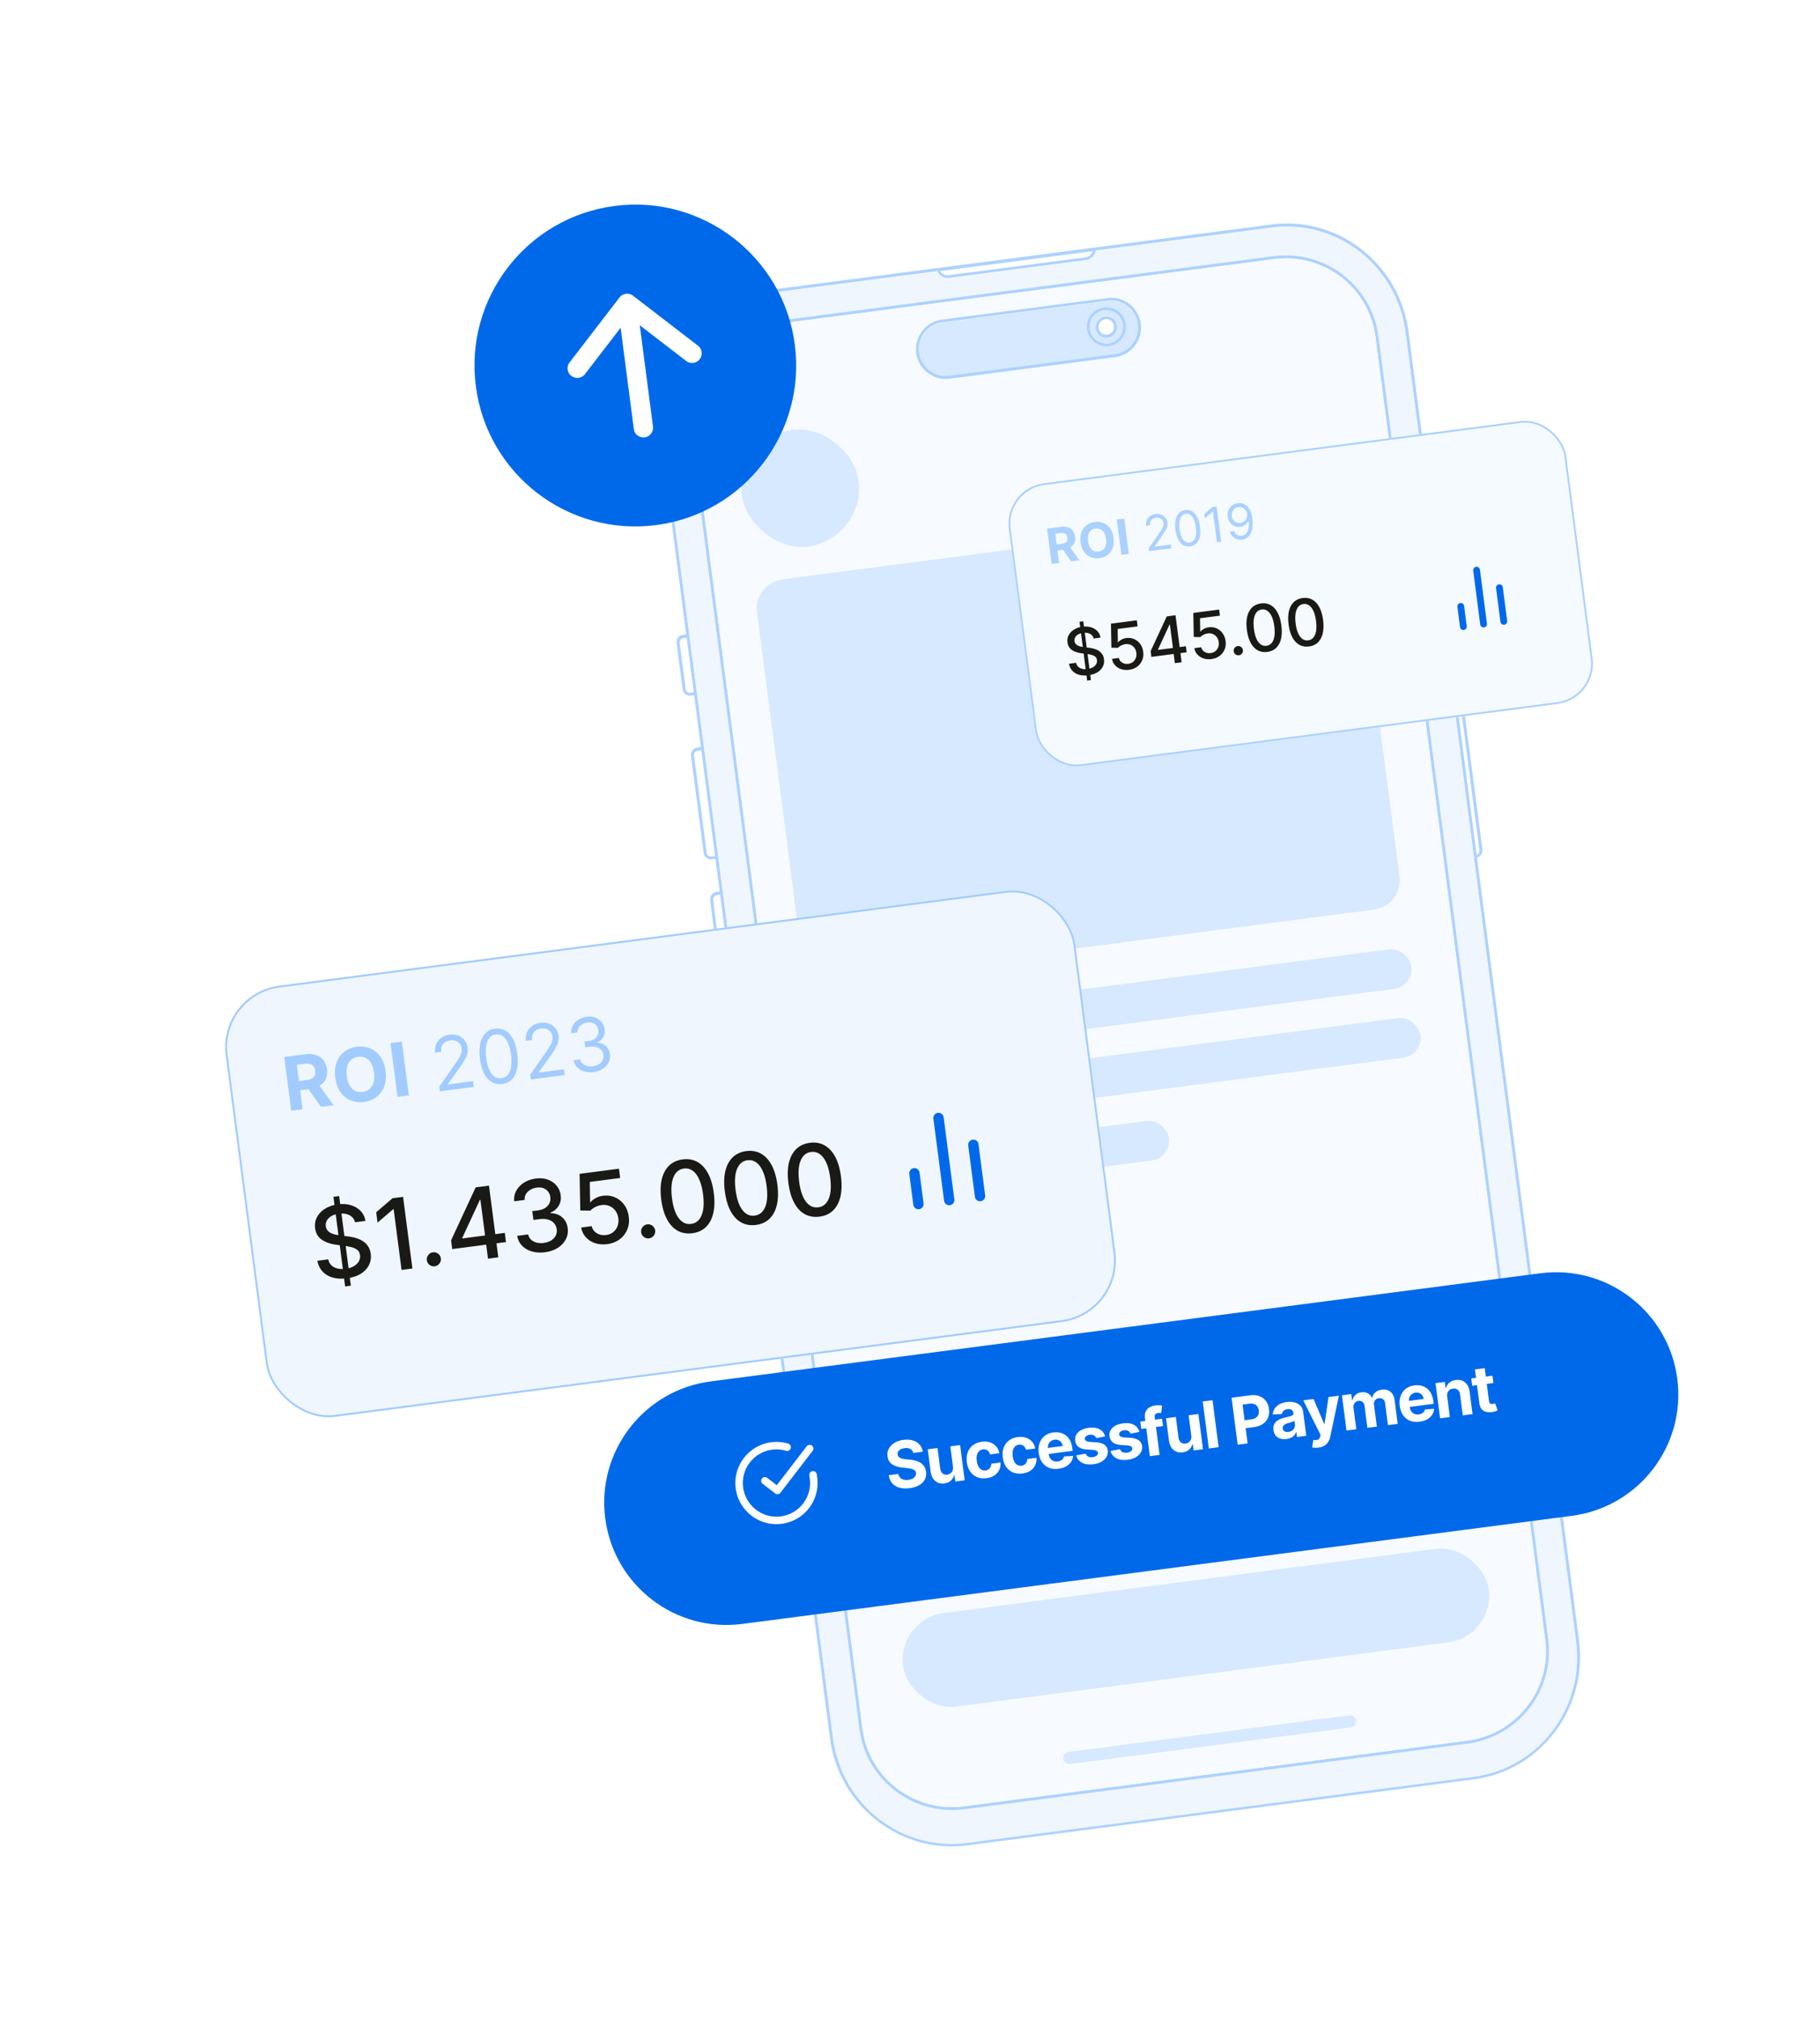 <svg width="551" height="611" fill="none" xmlns="http://www.w3.org/2000/svg"><path d="M440.052 204.962L426.423 100.39c-2.676-20.53-21.277-35.089-41.535-32.448l-153.39 19.992c-20.258 2.64-34.506 21.479-31.83 42.01l8.087 62.05-1.095.143a2.082 2.082 0 00-1.825 2.372l1.843 14.144c.155 1.186 1.277 1.968 2.372 1.825l1.095-.143 2.046 15.695-1.004.131c-1.186.155-2.15 1.301-1.996 2.487l3.842 29.474c.154 1.186 1.289 2.059 2.566 1.893l1.004-.131 1.285 9.855-.913.119a2.278 2.278 0 00-1.984 2.578l3.83 29.383a2.278 2.278 0 002.578 1.984l.913-.119 28.971 222.284c2.676 20.531 21.277 35.089 41.534 32.449l153.391-19.992c20.257-2.641 34.506-21.48 31.83-42.011L447.164 259.53a2.29 2.29 0 001.619-2.531l-6.529-50.096c-.131-1.004-1.083-1.901-2.202-1.941zm-217.847 97.9l-.913.119c-.73.095-1.452-.46-1.547-1.19l-3.83-29.382c-.107-.822.461-1.452 1.191-1.548l.912-.118 4.187 32.119zm-5.709-43.799l-1.004.13c-.73.096-1.44-.369-1.535-1.099l-3.841-29.473c-.096-.73.381-1.349 1.202-1.456l1.004-.131 4.174 32.029zm-6.458-49.549l-1.095.143a1.219 1.219 0 01-1.341-1.032l-1.843-14.144a1.218 1.218 0 011.032-1.34l1.095-.143 2.152 16.516zM330.726 76.021c-.247.96-.985 1.706-2.08 1.85l-41.518 5.41c-1.004.131-2-.389-2.484-1.254l46.082-6.005zm146.412 420.603c2.616 20.075-11.327 38.411-31.037 40.979L292.71 557.595c-19.801 2.581-37.886-11.58-40.503-31.655L200.58 129.825c-2.616-20.075 11.327-38.41 31.037-40.979l52.194-6.803c.556 1.413 1.964 2.25 3.515 2.048l41.519-5.412c1.551-.202 2.686-1.463 2.872-2.88l53.29-6.945c19.71-2.569 37.887 11.58 40.503 31.655l51.628 396.115zm-29.256-239.415c.084.639-.301 1.246-.825 1.5l-6.886-52.834c.571.111 1.099.599 1.182 1.238l6.529 50.096z" fill="#ADD2FF"/><path d="M385.014 68.935l-53.29 6.945c-.174 1.508-1.321 2.678-2.872 2.88l-41.519 5.412c-1.551.202-2.971-.727-3.515-2.048l-52.195 6.803c-19.801 2.58-33.653 20.904-31.036 40.979l51.627 396.115c2.616 20.075 20.793 34.224 40.503 31.655l153.391-19.992c19.71-2.569 33.653-20.904 31.036-40.979l-51.639-396.206c-2.604-19.984-20.781-34.133-40.491-31.564zm83.692 427.107c2.01 15.421-8.953 29.563-24.466 31.585l-152.295 19.849c-15.513 2.022-29.735-8.838-31.744-24.259l-51.39-394.29c-2.01-15.421 8.953-29.563 24.466-31.585l152.296-19.85c15.512-2.021 29.734 8.839 31.744 24.26l51.389 394.29z" fill="#F0F6FD"/><path d="M385.574 77.504l-152.295 19.85c-15.513 2.021-26.476 16.164-24.466 31.585l51.389 394.29c2.01 15.421 16.232 26.281 31.744 24.259l152.296-19.849c15.513-2.022 26.476-16.164 24.466-31.586l-51.39-394.289c-2.009-15.421-16.231-26.281-31.744-24.26zm82.221 418.668c1.939 14.874-8.616 28.592-23.672 30.554l-152.295 19.85c-15.057 1.962-28.763-8.501-30.713-23.466l-51.389-394.29c-1.939-14.874 8.615-28.592 23.672-30.554l152.295-19.85c15.056-1.962 28.763 8.502 30.713 23.467l51.389 394.289z" fill="#ADD2FF"/><path d="M385.696 78.427L233.4 98.277c-15.056 1.962-25.622 15.588-23.672 30.553l51.39 394.29c1.938 14.874 15.656 25.428 30.712 23.466l152.296-19.85c15.056-1.962 25.622-15.589 23.672-30.554l-51.389-394.289c-1.939-14.874-15.748-25.416-30.713-23.466zm-48.115 29.564l-50.096 6.529c-4.927.642-9.465-2.85-10.108-7.777-.642-4.928 2.85-9.466 7.777-10.108l50.096-6.53c4.928-.642 9.466 2.85 10.108 7.778.643 4.927-2.849 9.465-7.777 10.108z" fill="#F7FBFF"/><path fill-rule="evenodd" clip-rule="evenodd" d="M335.263 90.187l-50.096 6.53c-4.927.642-8.419 5.18-7.777 10.107.642 4.928 5.181 8.419 10.108 7.777l50.096-6.529c4.928-.642 8.419-5.18 7.777-10.108-.642-4.927-5.18-8.42-10.108-7.777zm2.2 16.881l-50.096 6.53c-4.38.57-8.494-2.513-9.076-6.984a8.051 8.051 0 016.983-9.076l50.096-6.53c4.38-.57 8.494 2.513 9.077 6.984.491 4.483-2.604 8.505-6.984 9.076z" fill="#ADD2FF"/><path fill-rule="evenodd" clip-rule="evenodd" d="M335.376 91.102l-50.096 6.53c-4.38.57-7.566 4.604-6.983 9.076a8.05 8.05 0 009.076 6.983l50.096-6.529c4.38-.571 7.566-4.605 6.984-9.077-.674-4.459-4.697-7.554-9.077-6.983zm.3 13.695c-3.285.428-6.185-1.885-6.613-5.17a5.871 5.871 0 015.079-6.601c3.194-.416 6.276 1.873 6.692 5.067.417 3.194-1.873 6.276-5.158 6.704z" fill="#D7E9FF"/><path fill-rule="evenodd" clip-rule="evenodd" d="M334.15 93.024a5.87 5.87 0 00-5.079 6.601c.416 3.194 3.419 5.586 6.613 5.17 3.193-.416 5.586-3.419 5.158-6.704-.428-3.285-3.407-5.495-6.692-5.067zm1.415 10.859c-2.738.357-5.213-1.548-5.582-4.377-.368-2.829 1.548-5.213 4.285-5.57 2.738-.356 5.305 1.536 5.661 4.274a5.046 5.046 0 01-4.364 5.673z" fill="#ADD2FF"/><path fill-rule="evenodd" clip-rule="evenodd" d="M334.271 93.94a4.949 4.949 0 00-4.285 5.57c.357 2.737 2.844 4.733 5.582 4.376a5.046 5.046 0 004.364-5.673c-.345-2.646-2.832-4.642-5.661-4.273zm1.059 8.121a3.2 3.2 0 01-3.61-2.778c-.238-1.824.952-3.372 2.777-3.61a3.2 3.2 0 013.61 2.778c.238 1.825-.952 3.372-2.777 3.61z" fill="#D7E9FF"/><path fill-rule="evenodd" clip-rule="evenodd" d="M334.509 95.77c-1.734.225-3.003 1.876-2.777 3.61a3.2 3.2 0 003.61 2.777c1.825-.238 3.015-1.785 2.777-3.61s-1.785-3.016-3.61-2.778zm.702 5.383a2.278 2.278 0 01-2.579-1.984 2.279 2.279 0 011.984-2.578 2.279 2.279 0 012.579 1.984 2.279 2.279 0 01-1.984 2.578z" fill="#ADD2FF"/><path fill-rule="evenodd" clip-rule="evenodd" d="M337.206 98.653a2.28 2.28 0 01-1.984 2.579 2.279 2.279 0 01-2.579-1.984 2.278 2.278 0 011.984-2.579 2.28 2.28 0 012.579 1.984z" fill="#fff"/><rect x="228.012" y="176.465" width="182.583" height="122.251" rx="8.907" transform="rotate(-7.426 228.012 176.465)" fill="#D7E9FF"/><rect x="222.333" y="132.366" width="35.627" height="35.627" rx="17.814" transform="rotate(-7.426 222.333 132.366)" fill="#D7E9FF"/><rect x="245.491" y="310.075" width="182.588" height="12.088" rx="6.044" transform="rotate(-7.426 245.491 310.075)" fill="#D7E9FF"/><rect x="248.202" y="330.889" width="182.588" height="12.088" rx="6.044" transform="rotate(-7.426 248.202 330.889)" fill="#D7E9FF"/><rect x="250.921" y="351.72" width="103.064" height="12.088" rx="6.044" transform="rotate(-7.426 250.921 351.72)" fill="#D7E9FF"/><rect x="271.529" y="489.943" width="178.879" height="28.578" rx="14.289" transform="rotate(-7.426 271.529 489.943)" fill="#D7E9FF"/><rect x="321.635" y="530.377" width="89.439" height="3.705" rx="1.852" transform="rotate(-7.426 321.635 530.377)" fill="#D7E9FF"/><g filter="url(#filter0_d_466_43412)"><rect x="58.395" y="293.165" width="259.37" height="131.565" rx="18.795" transform="rotate(-7.426 58.395 293.165)" fill="#F0F6FD"/><rect x="58.718" y="293.413" width="258.795" height="130.99" rx="18.507" transform="rotate(-7.426 58.718 293.413)" stroke="#A1CCFF" stroke-width=".575"/></g><path d="M104.482 389.268l-3.533-27.109 1.737-.226 3.533 27.109-1.737.226zm2.995-19.409c-.243-.988-.81-1.704-1.701-2.148-.892-.45-1.959-.595-3.201-.433-.89.116-1.641.357-2.253.724-.614.36-1.07.807-1.366 1.341a2.725 2.725 0 00-.315 1.711c.067.515.245.944.534 1.287.296.342.658.614 1.086.817.435.195.893.347 1.374.456.48.103.938.18 1.376.23l2.189.275c.714.079 1.454.216 2.219.411a8.59 8.59 0 012.171.88 5.512 5.512 0 011.733 1.562c.479.648.782 1.459.909 2.433.161 1.229-.015 2.361-.526 3.397-.504 1.035-1.32 1.906-2.449 2.613-1.121.706-2.529 1.169-4.223 1.39-1.624.212-3.062.137-4.316-.224-1.253-.36-2.276-.97-3.07-1.829-.795-.865-1.313-1.946-1.554-3.243l3.283-.428c.166.775.505 1.395 1.018 1.86.519.456 1.144.766 1.876.929a7.028 7.028 0 002.368.068c.924-.12 1.728-.372 2.41-.755.689-.392 1.207-.876 1.556-1.452.347-.584.475-1.229.383-1.935-.084-.642-.336-1.144-.756-1.506-.414-.363-.949-.638-1.605-.825a14.467 14.467 0 00-2.178-.437l-2.654-.365c-1.798-.247-3.266-.763-4.402-1.548-1.129-.786-1.792-1.935-1.989-3.446-.163-1.249.034-2.384.59-3.404.556-1.02 1.38-1.864 2.47-2.53 1.09-.673 2.362-1.105 3.817-1.294 1.468-.191 2.797-.103 3.987.266 1.196.369 2.178.962 2.945 1.781.767.812 1.24 1.799 1.42 2.96l-3.156.411zm14.552-7.69l2.826 21.687-3.283.428-2.398-18.405-.127.017-4.747 4.065-.409-3.135 4.95-4.242 3.188-.415zm9.595 21.009a2.071 2.071 0 01-1.573-.42 2.068 2.068 0 01-.821-1.422c-.075-.579.069-1.1.432-1.564a2.052 2.052 0 011.412-.819 2.053 2.053 0 011.574.43c.47.355.743.822.818 1.401.051.388-.002.758-.157 1.108-.149.343-.37.63-.663.862a2.042 2.042 0 01-1.022.424zm5.283-5.201l-.345-2.647 7.442-16.026 2.086-.271.508 3.896-1.323.173-5.321 11.484.023.17 12.844-1.675.362 2.775-16.276 2.121zm10.835 2.896l-.657-5.041-.137-1.21-2.012-15.439 3.103-.404 2.826 21.687-3.123.407zm17.272-1.95c-1.454.19-2.786.108-3.995-.244-1.201-.353-2.192-.931-2.972-1.734-.773-.811-1.261-1.803-1.464-2.975l3.325-.434c.126.637.414 1.167.864 1.589.456.415 1.018.708 1.687.879.668.171 1.391.206 2.167.105.854-.111 1.59-.358 2.208-.74.625-.383 1.09-.864 1.395-1.442.305-.585.411-1.227.32-1.926-.095-.727-.365-1.342-.811-1.844-.44-.51-1.037-.877-1.791-1.102-.748-.225-1.623-.273-2.625-.142l-1.832.239-.348-2.669 1.832-.239c.805-.105 1.492-.341 2.062-.71.576-.369 1.004-.834 1.282-1.395.278-.567.372-1.2.28-1.899-.087-.671-.315-1.234-.683-1.688a3.078 3.078 0 00-1.424-1.01c-.58-.212-1.241-.269-1.982-.172a5.05 5.05 0 00-1.929.649 3.686 3.686 0 00-1.339 1.295c-.32.523-.45 1.118-.392 1.785l-3.166.413c-.118-1.177.094-2.253.634-3.228.548-.976 1.333-1.785 2.355-2.428s2.196-1.051 3.523-1.224c1.391-.181 2.627-.066 3.707.346 1.086.404 1.963 1.019 2.631 1.843a5.45 5.45 0 011.21 2.837c.165 1.213-.04 2.288-.614 3.224-.567.936-1.397 1.622-2.489 2.058l.022.17c1.469.031 2.659.457 3.57 1.279.919.821 1.463 1.917 1.635 3.287.162 1.192-.03 2.305-.577 3.338-.541 1.033-1.351 1.896-2.431 2.59-1.08.686-2.362 1.126-3.845 1.319zm18.828-2.454c-1.327.173-2.553.075-3.678-.296-1.119-.378-2.051-.974-2.797-1.789-.745-.815-1.213-1.795-1.406-2.94l3.177-.414c.199.922.712 1.634 1.538 2.136.827.503 1.763.686 2.807.55.834-.109 1.546-.395 2.139-.86a4.144 4.144 0 001.317-1.798c.285-.727.372-1.524.259-2.392-.115-.883-.409-1.645-.88-2.287a4.256 4.256 0 00-1.79-1.425c-.716-.309-1.504-.411-2.366-.306a6.182 6.182 0 00-1.936.597c-.635.313-1.132.679-1.494 1.099l-3.055-.054-.206-11.087 11.923-1.554.366 2.806-9.202 1.2.102 6.157.127-.016c.371-.465.887-.881 1.55-1.247a6.244 6.244 0 012.213-.708c1.32-.172 2.536-.011 3.649.483a6.753 6.753 0 012.781 2.254c.741 1.002 1.199 2.206 1.376 3.611.19 1.404.035 2.699-.464 3.884a6.96 6.96 0 01-2.307 2.95c-1.041.775-2.288 1.257-3.743 1.446zm12.663-1.747a2.076 2.076 0 01-1.573-.42 2.068 2.068 0 01-.821-1.422c-.075-.579.069-1.1.432-1.564a2.052 2.052 0 011.412-.819 2.052 2.052 0 011.574.43c.47.355.743.822.818 1.401.051.388-.002.758-.157 1.108-.149.343-.37.63-.663.862a2.039 2.039 0 01-1.022.424zm13.102-1.546c-1.674.211-3.161-.044-4.462-.765-1.3-.721-2.373-1.877-3.219-3.468-.847-1.591-1.424-3.566-1.731-5.924-.306-2.35-.254-4.4.157-6.148.419-1.749 1.164-3.138 2.236-4.168 1.079-1.031 2.447-1.655 4.107-1.871 1.659-.216 3.139.04 4.44.768 1.3.721 2.372 1.873 3.218 3.457.851 1.576 1.43 3.54 1.737 5.891.308 2.365.257 4.425-.153 6.18-.411 1.748-1.152 3.14-2.223 4.177-1.072 1.03-2.441 1.654-4.107 1.871zm-.369-2.828c1.469-.191 2.522-1.057 3.162-2.598.646-1.541.792-3.668.439-6.379-.235-1.8-.624-3.296-1.167-4.489-.537-1.201-1.2-2.076-1.99-2.627-.783-.558-1.659-.774-2.626-.648-1.461.19-2.515 1.06-3.16 2.608-.645 1.549-.795 3.676-.45 6.381.236 1.807.622 3.311 1.159 4.512.543 1.193 1.206 2.065 1.989 2.616.781.544 1.663.752 2.644.624zm19.617.319c-1.674.211-3.161-.044-4.461-.765-1.3-.72-2.373-1.876-3.219-3.468-.847-1.591-1.424-3.566-1.731-5.923-.306-2.351-.254-4.401.157-6.149.418-1.748 1.163-3.138 2.235-4.168 1.079-1.031 2.448-1.654 4.107-1.871 1.659-.216 3.139.04 4.44.768 1.301.721 2.373 1.873 3.219 3.457.851 1.577 1.43 3.54 1.737 5.891.308 2.365.257 4.425-.153 6.18-.411 1.748-1.153 3.14-2.224 4.177-1.071 1.03-2.44 1.654-4.107 1.871zm-.368-2.827c1.468-.192 2.522-1.058 3.161-2.598.647-1.542.793-3.668.44-6.379-.235-1.801-.624-3.297-1.167-4.49-.537-1.201-1.2-2.076-1.99-2.627-.784-.558-1.659-.774-2.626-.648-1.461.19-2.515 1.06-3.16 2.609-.645 1.548-.795 3.675-.45 6.38.236 1.807.622 3.311 1.159 4.512.543 1.193 1.206 2.065 1.988 2.616.782.544 1.664.753 2.645.625zm19.617.318c-1.674.211-3.161-.044-4.461-.764-1.3-.721-2.373-1.877-3.22-3.468-.846-1.592-1.423-3.566-1.73-5.924-.307-2.351-.254-4.4.157-6.148.418-1.749 1.163-3.139 2.235-4.169 1.079-1.031 2.448-1.654 4.107-1.87 1.659-.217 3.139.039 4.44.767 1.3.721 2.373 1.873 3.219 3.458.851 1.576 1.43 3.539 1.737 5.89.308 2.365.257 4.425-.153 6.18-.412 1.748-1.153 3.141-2.224 4.178-1.072 1.03-2.441 1.653-4.107 1.87zm-.368-2.827c1.468-.191 2.522-1.058 3.161-2.598.646-1.542.793-3.668.44-6.379-.235-1.8-.624-3.297-1.167-4.49-.537-1.2-1.2-2.076-1.99-2.626-.784-.559-1.659-.775-2.626-.649-1.462.191-2.515 1.06-3.16 2.609-.646 1.549-.796 3.675-.45 6.38.235 1.807.622 3.311 1.159 4.512.543 1.193 1.206 2.065 1.988 2.616.782.545 1.664.753 2.645.625z" fill="#191A15"/><path d="M88.171 336.107l-2.12-16.265 6.417-.837c1.229-.16 2.306-.077 3.231.249.93.321 1.675.851 2.235 1.591.564.734.916 1.639 1.056 2.714.141 1.08.03 2.039-.335 2.878-.365.834-.963 1.515-1.794 2.043-.825.528-1.862.873-3.112 1.036l-4.296.56-.36-2.764 3.74-.487c.657-.086 1.19-.247 1.601-.484.41-.236.698-.548.863-.936.17-.388.22-.85.151-1.385-.07-.54-.238-.981-.504-1.323-.26-.343-.622-.582-1.086-.715-.46-.139-1.02-.166-1.683-.079l-2.319.302 1.754 13.454-3.439.448zm7.82-8.547l5.006 6.875-3.796.495-4.92-6.887 3.71-.483zm20.744-3.447c.231 1.774.092 3.327-.419 4.659-.505 1.331-1.292 2.4-2.36 3.207-1.064.801-2.314 1.295-3.749 1.482-1.445.188-2.785.029-4.02-.478-1.234-.507-2.266-1.339-3.095-2.496-.83-1.157-1.359-2.62-1.59-4.388-.231-1.774-.094-3.327.411-4.658.505-1.331 1.289-2.397 2.353-3.198 1.064-.806 2.318-1.304 3.764-1.492 1.434-.187 2.769-.027 4.004.48 1.239.5 2.273 1.329 3.102 2.487.835 1.156 1.368 2.621 1.599 4.395zm-3.487.455c-.149-1.149-.448-2.096-.895-2.84-.441-.745-.999-1.28-1.671-1.607-.673-.327-1.425-.437-2.256-.328-.831.108-1.53.406-2.096.895-.567.488-.971 1.149-1.212 1.983-.236.833-.279 1.824-.129 2.973.149 1.149.445 2.096.887 2.841.447.744 1.007 1.279 1.679 1.606.673.327 1.425.436 2.256.328.831-.108 1.53-.407 2.096-.895.567-.488.968-1.149 1.204-1.982.241-.834.287-1.825.137-2.974zm8.413-9.368l2.12 16.266-3.439.448-2.12-16.265 3.439-.449zm11.51 15.042l-.187-1.43 4.603-6.577a37.61 37.61 0 001.323-1.997c.341-.567.58-1.088.717-1.564.142-.481.18-.971.115-1.469-.074-.572-.276-1.049-.606-1.431a2.702 2.702 0 00-1.238-.824 3.648 3.648 0 00-1.633-.135c-.625.082-1.154.283-1.586.603a2.702 2.702 0 00-.932 1.212c-.189.493-.243 1.049-.162 1.669l-1.875.244c-.124-.953-.013-1.818.333-2.596a4.61 4.61 0 011.575-1.917c.71-.502 1.539-.815 2.487-.938.953-.125 1.823-.033 2.612.273a4.578 4.578 0 011.943 1.403c.508.628.816 1.361.925 2.197a4.94 4.94 0 01-.097 1.798c-.138.594-.426 1.275-.864 2.043-.434.762-1.052 1.704-1.853 2.826l-3.144 4.384.016.127 7.561-.986.228 1.747-10.261 1.338zm18.875-2.234c-1.197.156-2.258-.037-3.185-.578-.927-.547-1.695-1.414-2.301-2.6-.608-1.192-1.027-2.672-1.258-4.44-.229-1.758-.202-3.288.081-4.59.287-1.308.809-2.346 1.565-3.112.761-.772 1.734-1.236 2.92-1.39 1.186-.155 2.243.044 3.171.596.933.546 1.703 1.415 2.311 2.607.612 1.185 1.033 2.657 1.262 4.415.23 1.768.205 3.306-.077 4.614-.283 1.302-.802 2.336-1.559 3.103-.757.76-1.733 1.219-2.93 1.375zm-.228-1.747c1.186-.155 2.033-.847 2.541-2.076.507-1.229.623-2.903.347-5.021-.184-1.408-.491-2.588-.922-3.538-.425-.952-.953-1.651-1.581-2.096-.624-.447-1.328-.619-2.111-.517-1.176.154-2.019.853-2.529 2.099-.512 1.24-.63 2.917-.354 5.029.183 1.409.487 2.586.912 3.532.425.946.949 1.64 1.572 2.081.628.441 1.336.609 2.125.507zm8.872.394l-.186-1.429 4.602-6.577c.541-.771.982-1.437 1.323-1.998.341-.567.58-1.088.717-1.563.142-.482.18-.972.116-1.469-.075-.572-.277-1.049-.607-1.432a2.71 2.71 0 00-1.238-.824 3.633 3.633 0 00-1.633-.134c-.625.081-1.153.282-1.585.602a2.697 2.697 0 00-.933 1.212c-.189.493-.243 1.049-.162 1.669l-1.874.244c-.125-.953-.014-1.818.332-2.595a4.615 4.615 0 011.575-1.918c.71-.502 1.539-.814 2.487-.938.953-.124 1.824-.033 2.612.273a4.587 4.587 0 011.944 1.403c.507.628.815 1.361.924 2.197a4.94 4.94 0 01-.097 1.798c-.138.594-.426 1.275-.864 2.043-.434.762-1.052 1.704-1.853 2.826l-3.144 4.384.016.127 7.561-.985.228 1.747-10.261 1.337zm19.066-2.259c-1.048.137-2.006.079-2.874-.174-.862-.254-1.576-.67-2.141-1.248-.561-.584-.918-1.299-1.072-2.146l2.002-.261c.11.519.349.948.717 1.288.366.334.82.572 1.36.711.541.14 1.124.169 1.748.087.699-.091 1.303-.293 1.811-.607.509-.314.888-.708 1.138-1.182.251-.475.339-.998.264-1.57-.078-.598-.294-1.105-.65-1.522-.357-.422-.838-.725-1.444-.91-.605-.185-1.321-.224-2.147-.116l-1.303.17-.227-1.748 1.302-.17c.646-.084 1.198-.274 1.654-.57a2.769 2.769 0 001.024-1.135c.225-.461.3-.977.226-1.548-.072-.551-.256-1.014-.553-1.39a2.522 2.522 0 00-1.157-.819c-.469-.17-1.002-.216-1.601-.138a4.143 4.143 0 00-1.548.516c-.466.266-.83.612-1.092 1.039-.263.422-.372.905-.328 1.448l-1.906.249c-.08-.857.08-1.637.478-2.34a4.883 4.883 0 011.694-1.755c.736-.463 1.573-.755 2.511-.877 1.006-.131 1.895-.04 2.668.274.773.309 1.396.769 1.868 1.38.473.612.759 1.301.86 2.069.119.916-.02 1.728-.418 2.437-.392.708-.982 1.24-1.771 1.596l.017.127c1.049.035 1.908.368 2.577.997.668.623 1.07 1.451 1.204 2.484a4.152 4.152 0 01-.412 2.477c-.385.761-.965 1.396-1.738 1.906-.774.51-1.687.834-2.741.971z" fill="#A2CCFF"/><path d="M296.703 361.938l-2.024-15.531M287.371 363.141l-3.239-24.85M278.054 364.35l-1.214-9.319" stroke="#0069EA" stroke-width="3.132" stroke-linecap="round" stroke-linejoin="round"/><g filter="url(#filter1_d_466_43412)"><rect x="298.9" y="142.885" width="170.182" height="86.324" rx="12.332" transform="rotate(-7.426 298.9 142.885)" fill="#F5FAFF"/><rect x="299.211" y="143.124" width="169.628" height="85.77" rx="12.055" transform="rotate(-7.426 299.211 143.124)" stroke="#ABD1FF" stroke-width=".554"/></g><path d="M329.139 205.943l-2.319-17.787 1.14-.149 2.318 17.787-1.139.149zm1.965-12.735c-.16-.648-.532-1.118-1.116-1.409-.586-.296-1.286-.391-2.101-.284-.584.076-1.076.234-1.478.475-.403.236-.702.529-.896.88a1.78 1.78 0 00-.207 1.122c.044.338.161.62.35.845.194.224.432.403.713.536.285.127.586.227.901.299.315.067.616.118.903.151l1.437.18c.468.052.953.142 1.455.27.502.127.977.32 1.425.577.448.257.827.599 1.137 1.025.315.425.513.958.597 1.597.105.806-.01 1.549-.346 2.228-.33.679-.866 1.251-1.606 1.715-.736.463-1.66.767-2.771.912-1.066.139-2.01.09-2.832-.147-.822-.236-1.494-.636-2.015-1.2-.521-.568-.861-1.277-1.019-2.128l2.154-.281c.109.509.331.916.668 1.22.34.3.751.503 1.231.61a4.604 4.604 0 001.553.045c.607-.079 1.134-.244 1.582-.496.452-.257.792-.574 1.021-.953.228-.383.311-.806.251-1.269-.055-.421-.22-.751-.496-.988-.272-.238-.622-.418-1.053-.541a9.463 9.463 0 00-1.429-.287l-1.742-.24c-1.18-.162-2.142-.5-2.888-1.015-.741-.516-1.176-1.27-1.305-2.261-.107-.82.022-1.565.387-2.234s.906-1.223 1.621-1.66c.715-.442 1.55-.725 2.504-.849.963-.126 1.835-.067 2.616.175.785.241 1.43.631 1.933 1.168.503.533.813 1.18.931 1.942l-2.07.27zm10.726 9.47c-.871.113-1.676.049-2.414-.194a4.312 4.312 0 01-1.835-1.175 3.694 3.694 0 01-.922-1.928l2.084-.272c.131.605.467 1.072 1.009 1.402.543.329 1.157.45 1.842.36.547-.071 1.014-.259 1.403-.564.393-.311.681-.704.864-1.18.188-.476.244-1 .17-1.569-.075-.579-.268-1.08-.577-1.501a2.793 2.793 0 00-1.175-.935c-.469-.203-.986-.269-1.552-.2a4.035 4.035 0 00-1.27.391c-.417.205-.743.446-.98.722l-2.005-.036-.135-7.275 7.823-1.019.24 1.841-6.038.787.068 4.04.083-.011c.243-.305.582-.577 1.017-.818a4.087 4.087 0 011.451-.465c.867-.112 1.665-.007 2.395.317a4.44 4.44 0 011.825 1.48c.486.657.787 1.447.902 2.369.125.921.024 1.771-.304 2.548a4.563 4.563 0 01-1.514 1.936c-.683.508-1.501.824-2.455.949zm6.749-3.904l-.226-1.737 4.883-10.515 1.369-.178.333 2.556-.868.114-3.491 7.535.014.111 8.428-1.099.238 1.821-10.68 1.392zm7.109 1.9l-.431-3.308-.089-.794-1.32-10.13 2.035-.265 1.855 14.23-2.05.267zm11.076-1.246c-.87.113-1.675.049-2.413-.194a4.31 4.31 0 01-1.835-1.174 3.71 3.71 0 01-.923-1.929l2.085-.272c.13.605.467 1.072 1.009 1.402.543.33 1.156.45 1.842.36.547-.071 1.014-.259 1.403-.564.393-.31.681-.704.864-1.18.188-.476.244-1 .17-1.569a3.186 3.186 0 00-.577-1.501 2.793 2.793 0 00-1.175-.935c-.469-.202-.987-.269-1.552-.2a4.041 4.041 0 00-1.271.391c-.416.205-.742.446-.98.722l-2.004-.036-.135-7.274 7.823-1.02.24 1.841-6.038.787.067 4.04.084-.011c.243-.305.582-.577 1.017-.818a4.066 4.066 0 011.451-.464c.866-.113 1.665-.008 2.395.316a4.44 4.44 0 011.825 1.48c.486.657.786 1.447.902 2.369.125.921.023 1.771-.304 2.548a4.565 4.565 0 01-1.514 1.936c-.683.508-1.501.825-2.456.949zm8.309-1.147c-.38.05-.724-.042-1.032-.275a1.361 1.361 0 01-.539-.933c-.049-.38.045-.722.284-1.026.237-.309.546-.488.926-.538.38-.049.724.045 1.033.282.308.233.487.54.537.92.033.254-.002.497-.103.727a1.44 1.44 0 01-.436.565 1.333 1.333 0 01-.67.278zm8.596-1.014c-1.098.138-2.074-.029-2.927-.502-.853-.473-1.557-1.231-2.112-2.275-.556-1.044-.934-2.34-1.136-3.887-.201-1.542-.167-2.887.103-4.034.275-1.148.764-2.059 1.467-2.735.708-.676 1.606-1.086 2.695-1.227 1.088-.142 2.059.026 2.913.503.853.473 1.557 1.229 2.111 2.269.559 1.034.939 2.322 1.14 3.865.202 1.551.169 2.903-.1 4.055-.27 1.147-.756 2.06-1.459 2.741-.703.675-1.602 1.085-2.695 1.227zm-.241-1.855c.963-.126 1.654-.694 2.074-1.705.424-1.011.52-2.407.288-4.185-.154-1.181-.409-2.163-.765-2.946-.353-.788-.788-1.362-1.306-1.723a2.342 2.342 0 00-1.723-.426c-.959.125-1.65.696-2.074 1.712-.423 1.016-.521 2.411-.295 4.186.155 1.186.408 2.173.761 2.96.356.783.791 1.355 1.304 1.717a2.395 2.395 0 001.736.41zm12.871.209c-1.098.138-2.074-.029-2.927-.502-.853-.473-1.557-1.231-2.113-2.275-.555-1.044-.933-2.34-1.135-3.887-.201-1.543-.167-2.887.103-4.034.274-1.148.763-2.059 1.467-2.735.708-.676 1.606-1.086 2.694-1.227 1.089-.142 2.06.025 2.914.503.853.473 1.557 1.229 2.111 2.269.559 1.034.939 2.322 1.14 3.865.202 1.551.169 2.903-.1 4.055-.27 1.146-.756 2.06-1.459 2.741-.703.675-1.602 1.084-2.695 1.227zm-.242-1.855c.964-.126 1.655-.694 2.075-1.705.424-1.012.52-2.407.288-4.185-.154-1.182-.409-2.163-.766-2.946-.352-.788-.787-1.362-1.305-1.724a2.346 2.346 0 00-1.723-.425c-.959.125-1.65.695-2.074 1.712-.423 1.016-.522 2.411-.295 4.186.155 1.186.408 2.173.76 2.96.357.783.792 1.355 1.305 1.717a2.394 2.394 0 001.735.41z" fill="#191A15"/><path d="M318.385 170.639l-1.391-10.673 4.211-.548c.806-.105 1.513-.051 2.12.163a3.02 3.02 0 011.466 1.044c.37.482.601 1.075.693 1.78.093.709.019 1.339-.22 1.889-.24.547-.632.994-1.177 1.341-.541.346-1.222.572-2.042.679l-2.819.368-.236-1.814 2.454-.32c.431-.056.781-.162 1.051-.317.269-.155.458-.36.566-.614.112-.255.145-.558.099-.909-.046-.354-.156-.644-.33-.868a1.323 1.323 0 00-.713-.469c-.302-.091-.67-.109-1.104-.052l-1.522.198 1.151 8.828-2.257.294zm5.131-5.608l3.285 4.511-2.491.324-3.228-4.518 2.434-.317zm13.611-2.262c.152 1.164.06 2.183-.275 3.057-.331.873-.847 1.575-1.548 2.104-.699.526-1.518.85-2.46.973-.948.123-1.827.019-2.637-.314-.81-.332-1.488-.878-2.032-1.638-.544-.759-.891-1.719-1.043-2.879-.151-1.164-.062-2.183.27-3.056.331-.873.846-1.573 1.544-2.099.698-.529 1.521-.855 2.469-.978.942-.123 1.817-.018 2.627.314.813.329 1.492.873 2.036 1.632.548.759.897 1.72 1.049 2.884zm-2.288.298c-.098-.753-.294-1.375-.587-1.863-.29-.488-.655-.84-1.097-1.054-.441-.215-.934-.287-1.48-.216-.545.071-1.004.267-1.375.588-.372.32-.637.754-.795 1.301-.155.547-.183 1.197-.085 1.951.098.754.292 1.375.582 1.863.293.489.661.84 1.102 1.055.441.214.935.286 1.48.215.545-.071 1.004-.267 1.376-.588.371-.32.634-.754.789-1.3.159-.547.189-1.198.09-1.952zm5.52-6.146l1.391 10.672-2.256.294-1.391-10.672 2.256-.294zm7.552 9.869l-.122-.938 3.02-4.315c.355-.505.644-.942.868-1.311.223-.372.38-.713.47-1.025.093-.316.119-.638.076-.964-.049-.375-.181-.689-.398-.939a1.77 1.77 0 00-.812-.541 2.378 2.378 0 00-1.072-.088c-.41.053-.756.185-1.04.395a1.78 1.78 0 00-.612.795c-.124.324-.159.689-.106 1.095l-1.23.16c-.081-.625-.009-1.193.218-1.703a3.03 3.03 0 011.034-1.258 3.58 3.58 0 011.631-.615c.626-.082 1.197-.022 1.714.179.518.201.943.508 1.275.92.333.413.535.893.607 1.442.051.393.03.786-.064 1.18-.09.389-.279.836-.567 1.34-.284.5-.69 1.118-1.215 1.854l-2.063 2.877.01.083 4.961-.646.15 1.146-6.733.877zm12.385-1.465c-.785.102-1.482-.024-2.09-.38-.608-.359-1.112-.927-1.51-1.706-.399-.781-.674-1.752-.825-2.913-.15-1.153-.133-2.157.053-3.011.188-.859.531-1.539 1.027-2.042.499-.507 1.138-.811 1.916-.912.778-.102 1.472.029 2.081.391.612.358 1.117.928 1.516 1.71.401.778.677 1.744.828 2.897.151 1.16.134 2.17-.051 3.027-.185.855-.526 1.533-1.022 2.036-.497.5-1.138.8-1.923.903zm-.149-1.147c.778-.101 1.333-.555 1.666-1.362.333-.806.409-1.904.228-3.294-.12-.924-.322-1.698-.605-2.322-.279-.624-.625-1.082-1.037-1.375a1.88 1.88 0 00-1.385-.339c-.772.101-1.325.56-1.66 1.377-.335.814-.413 1.914-.232 3.3.12.924.32 1.697.599 2.318.278.62.622 1.076 1.031 1.365.412.289.877.4 1.395.332zm8.181-10.902l1.391 10.672-1.292.169-1.214-9.318-.063.008-2.38 2.07-.171-1.313 2.437-2.12 1.292-.168zm6.448-.989a3.875 3.875 0 011.346.079c.459.106.894.325 1.305.657.41.328.767.803 1.07 1.424.304.621.519 1.421.647 2.401.124.948.143 1.802.058 2.562-.081.757-.258 1.408-.529 1.956a3.465 3.465 0 01-1.07 1.306 3.337 3.337 0 01-1.564.601c-.598.078-1.147.029-1.646-.146a3.167 3.167 0 01-1.277-.846 3.497 3.497 0 01-.761-1.411l1.271-.166c.179.475.459.85.841 1.126.385.271.859.37 1.422.296.823-.107 1.426-.551 1.808-1.332.386-.782.493-1.829.322-3.142l-.083.01c-.157.318-.355.6-.595.846-.24.247-.515.449-.827.606a3.13 3.13 0 01-1.02.308 3.265 3.265 0 01-1.742-.234 3.461 3.461 0 01-1.383-1.097c-.372-.495-.603-1.087-.692-1.775a3.734 3.734 0 01.204-1.85 3.41 3.41 0 011.07-1.464c.493-.393 1.101-.631 1.825-.715zm.15 1.147a2.2 2.2 0 00-1.14.482c-.32.261-.558.588-.715.983a2.49 2.49 0 00-.144 1.254c.058.445.208.837.45 1.176.245.336.552.589.921.76.371.167.776.222 1.214.165.33-.043.629-.147.897-.313.268-.169.493-.38.675-.634a2.61 2.61 0 00.404-.842c.084-.308.105-.62.064-.936a2.401 2.401 0 00-.455-1.133 2.425 2.425 0 00-.939-.779 2.154 2.154 0 00-1.232-.183z" fill="#ABD1FF"/><path d="M455.275 188.028l-1.328-10.19M449.151 188.834l-2.125-16.305M443.037 189.615l-.797-6.114" stroke="#0069EA" stroke-width="2.055" stroke-linecap="round" stroke-linejoin="round"/><path d="M198.64 158.891c26.667-3.476 45.467-27.911 41.991-54.578-3.475-26.666-27.91-45.466-54.577-41.99-26.667 3.475-45.467 27.91-41.991 54.577 3.475 26.666 27.91 45.466 54.577 41.991z" fill="#0069EA"/><path d="M172.996 113.754c1.286.989 3.122.75 4.093-.534l10.805-14.043 3.994 30.648a2.93 2.93 0 003.278 2.521 2.93 2.93 0 002.522-3.277l-3.995-30.648 14.044 10.805c1.286.989 3.121.75 4.092-.534.971-1.283.751-3.121-.533-4.092l-19.645-15.114c-1.286-.99-3.121-.75-4.092.533l-15.114 19.645c-.99 1.286-.751 3.121.533 4.092l.018-.002z" fill="#fff"/><g filter="url(#filter2_d_466_43412)"><path d="M183.237 455.109c-2.64-20.267 11.65-38.837 31.917-41.477l251.168-32.719c20.267-2.64 38.837 11.649 41.477 31.916 2.64 20.267-11.649 38.837-31.916 41.477l-251.169 32.719c-20.267 2.64-38.836-11.649-41.477-31.916z" fill="#0069EA"/></g><path d="M276.493 439.669c-.128-.553-.423-.957-.884-1.212-.462-.255-1.053-.335-1.775-.241-.49.064-.895.187-1.214.37-.321.178-.555.399-.704.663a1.358 1.358 0 00-.157.853c.024.256.106.471.246.645.145.174.331.317.557.429.225.107.481.193.768.26.285.061.587.107.906.136l1.317.139a9.059 9.059 0 011.779.332c.548.164 1.034.39 1.457.678.423.289.769.648 1.037 1.079.272.43.449.941.531 1.533.109.87-.015 1.653-.371 2.348-.353.691-.918 1.265-1.695 1.724-.774.454-1.739.756-2.895.906-1.147.15-2.169.104-3.066-.137-.892-.241-1.622-.675-2.188-1.302-.562-.633-.921-1.458-1.078-2.478l2.908-.378c.094.472.282.852.564 1.14.287.282.644.478 1.072.587.432.104.907.122 1.425.054.509-.066.941-.198 1.297-.394.36-.198.626-.442.8-.733.174-.291.239-.607.194-.949a1.19 1.19 0 00-.389-.768c-.214-.194-.511-.343-.891-.449a8.395 8.395 0 00-1.366-.245l-1.598-.187c-1.236-.135-2.241-.468-3.016-.997-.774-.53-1.228-1.32-1.36-2.37-.117-.86.015-1.642.393-2.345.384-.704.959-1.289 1.726-1.756.767-.467 1.669-.768 2.705-.903 1.055-.137 1.999-.077 2.832.182.838.258 1.519.679 2.042 1.265.523.586.847 1.301.971 2.146l-2.88.375zm12.015 4.115l-.797-6.12 2.956-.385 1.388 10.658-2.838.369-.252-1.936-.111.015a3.172 3.172 0 01-1.004 1.662c-.506.451-1.159.729-1.959.834-.712.092-1.36.012-1.944-.241a3.371 3.371 0 01-1.449-1.215c-.379-.558-.624-1.253-.737-2.085l-.884-6.786 2.955-.385.816 6.259c.086.628.32 1.104.701 1.426.38.322.85.446 1.41.373.356-.046.679-.17.968-.373.288-.207.506-.484.653-.833.152-.349.195-.761.128-1.237zm10.168 3.502c-1.092.142-2.061.033-2.908-.327a4.733 4.733 0 01-2.057-1.708c-.524-.774-.856-1.699-.997-2.777-.142-1.092-.056-2.077.258-2.955a4.733 4.733 0 011.558-2.172c.721-.569 1.621-.923 2.698-1.064.93-.121 1.766-.058 2.509.189a4.104 4.104 0 011.843 1.206c.487.557.805 1.245.953 2.063l-2.789.363c-.148-.521-.412-.922-.791-1.202-.376-.285-.835-.392-1.376-.322-.458.06-.842.237-1.152.531-.305.29-.522.682-.65 1.179-.129.496-.149 1.08-.062 1.751.089.68.257 1.246.504 1.698.252.452.565.781.94.986.375.205.791.278 1.249.218.338-.044.631-.153.882-.327.255-.174.453-.404.594-.691.146-.292.222-.629.228-1.01l2.79-.364c.059.82-.069 1.566-.386 2.238a4.064 4.064 0 01-1.443 1.656c-.649.437-1.447.717-2.395.841zm10.881-1.418c-1.091.143-2.061.034-2.907-.327a4.72 4.72 0 01-2.057-1.707c-.524-.774-.857-1.7-.997-2.778-.142-1.091-.057-2.076.257-2.954a4.725 4.725 0 011.559-2.172c.721-.569 1.62-.924 2.698-1.064.93-.121 1.766-.059 2.508.188a4.124 4.124 0 011.844 1.206c.486.558.804 1.246.953 2.064l-2.789.363c-.148-.522-.412-.922-.792-1.202-.376-.285-.834-.393-1.376-.322-.458.06-.841.237-1.151.531-.306.289-.523.682-.651 1.178-.128.497-.149 1.081-.061 1.751.088.68.256 1.246.503 1.699.252.452.565.78.94.985.375.205.791.278 1.249.219.338-.044.632-.153.882-.327.255-.174.453-.405.594-.691a2.33 2.33 0 00.229-1.011l2.789-.363c.06.82-.069 1.566-.386 2.237a4.056 4.056 0 01-1.442 1.656c-.649.437-1.448.718-2.396.841zm10.923-1.423c-1.096.143-2.069.044-2.917-.297a4.6 4.6 0 01-2.066-1.664c-.533-.768-.872-1.714-1.019-2.838-.143-1.096-.055-2.086.262-2.97a4.764 4.764 0 011.545-2.17c.717-.564 1.598-.913 2.644-1.05a5.615 5.615 0 012.008.085 4.386 4.386 0 011.727.798c.516.389.946.907 1.289 1.554.342.642.572 1.416.69 2.323l.106.812-8.999 1.172-.239-1.832 6.217-.81a2.283 2.283 0 00-.425-1.095 2.006 2.006 0 00-.87-.669 2.211 2.211 0 00-1.168-.138 2.302 2.302 0 00-1.153.468 2.2 2.2 0 00-.697.931c-.15.367-.2.762-.15 1.183l.227 1.742c.069.527.226.97.47 1.329.249.358.567.617.955.779.388.161.829.209 1.324.145.329-.043.623-.129.884-.257s.477-.297.647-.507c.17-.211.288-.457.355-.738l2.758-.176a3.765 3.765 0 01-.63 1.832c-.362.541-.863.992-1.503 1.353-.636.356-1.393.591-2.272.705zm14.082-9.793l-2.684.519a1.4 1.4 0 00-.38-.586 1.587 1.587 0 00-.662-.372 2.058 2.058 0 00-.904-.059c-.458.06-.831.207-1.121.442-.289.231-.414.506-.372.825a.828.828 0 00.389.605c.227.15.594.245 1.103.287l1.98.138c1.064.077 1.881.319 2.451.725.57.405.905.992 1.005 1.76a2.927 2.927 0 01-.378 1.919c-.338.58-.844 1.065-1.518 1.454-.67.383-1.467.635-2.392.756-1.411.184-2.573.036-3.487-.442-.91-.484-1.503-1.225-1.779-2.224l2.888-.531c.144.418.399.719.766.902.367.178.814.232 1.341.164.518-.068.922-.221 1.21-.461.293-.245.421-.528.384-.848a.827.827 0 00-.426-.615c-.245-.146-.605-.236-1.079-.268l-1.894-.127c-1.068-.073-1.889-.333-2.465-.78-.571-.448-.909-1.07-1.012-1.865-.089-.685.019-1.299.324-1.842.311-.544.786-.994 1.426-1.35.645-.357 1.423-.594 2.335-.713 1.346-.176 2.442-.029 3.289.439.851.468 1.405 1.184 1.662 2.148zm10.386-1.353l-2.685.519a1.408 1.408 0 00-.379-.586 1.59 1.59 0 00-.663-.372 2.057 2.057 0 00-.904-.059c-.457.06-.831.207-1.12.442-.29.231-.414.506-.373.825a.828.828 0 00.39.606c.226.149.594.244 1.103.286l1.979.138c1.064.077 1.881.319 2.451.725.571.405.906.992 1.006 1.76a2.927 2.927 0 01-.378 1.919c-.339.58-.845 1.065-1.518 1.454-.67.383-1.468.635-2.393.756-1.411.184-2.573.036-3.487-.442-.909-.484-1.502-1.225-1.778-2.224l2.887-.531c.144.418.4.719.767.902.366.178.813.233 1.341.164.518-.068.921-.221 1.21-.461.292-.245.42-.528.383-.848a.819.819 0 00-.426-.614c-.245-.147-.604-.237-1.079-.269l-1.893-.127c-1.068-.073-1.89-.333-2.466-.78-.571-.448-.908-1.069-1.012-1.865-.089-.685.019-1.299.325-1.842.31-.543.785-.993 1.426-1.35.645-.357 1.423-.594 2.334-.713 1.346-.175 2.442-.029 3.289.439.851.468 1.405 1.184 1.663 2.148zm6.853-3.984l.289 2.221-6.578.856-.289-2.22 6.578-.857zm-3.684 11.319l-1.488-11.428c-.101-.773-.034-1.433.2-1.981a2.925 2.925 0 011.1-1.307c.494-.324 1.077-.529 1.747-.616a6.963 6.963 0 011.256-.058c.388.02.679.046.871.077l-.238 2.289a3.723 3.723 0 00-.444-.048 2.758 2.758 0 00-.52.019c-.435.056-.724.197-.869.423-.145.221-.194.512-.147.873l1.481 11.372-2.949.385zm12.535-6.248l-.797-6.12 2.956-.385 1.388 10.658-2.838.369-.252-1.936-.111.015a3.172 3.172 0 01-1.004 1.662c-.506.452-1.159.729-1.959.834-.712.092-1.36.012-1.944-.241a3.365 3.365 0 01-1.449-1.215c-.379-.558-.624-1.253-.738-2.085l-.883-6.786 2.955-.385.816 6.259c.086.628.32 1.104.7 1.426.381.322.851.446 1.411.373.356-.046.679-.17.967-.373.289-.207.507-.484.654-.833.152-.349.195-.761.128-1.237zm6.43-10.674l1.851 14.21-2.956.385-1.851-14.21 2.956-.385zm7.624 13.458l-1.851-14.21 5.606-.73c1.078-.141 2.023-.055 2.835.258.812.308 1.464.8 1.956 1.474.497.669.806 1.476.929 2.419.123.944.028 1.803-.285 2.578-.313.774-.829 1.413-1.55 1.916-.715.503-1.619.825-2.71.967l-3.573.466-.314-2.408 3.088-.402c.578-.075 1.041-.237 1.39-.485.353-.253.598-.569.737-.949.143-.386.184-.812.123-1.279-.062-.472-.21-.872-.446-1.198a1.909 1.909 0 00-.954-.716c-.405-.149-.899-.186-1.482-.11l-2.026.264 1.531 11.753-3.004.392zm14.788-1.722c-.68.089-1.301.05-1.864-.117a2.95 2.95 0 01-1.401-.897c-.367-.432-.596-1-.688-1.703-.077-.592-.033-1.103.132-1.534a2.66 2.66 0 01.762-1.087 4.324 4.324 0 011.204-.721 9.728 9.728 0 011.478-.461 39.065 39.065 0 001.476-.376c.371-.109.635-.233.791-.371.156-.138.219-.32.19-.547l-.006-.042c-.057-.439-.24-.761-.549-.965-.304-.205-.708-.275-1.212-.209-.532.069-.94.242-1.224.519a1.64 1.64 0 00-.511.956l-2.762.134a3.738 3.738 0 01.6-1.786c.345-.53.822-.963 1.432-1.302.614-.343 1.346-.57 2.197-.681a6.894 6.894 0 011.727-.013c.564.067 1.076.22 1.535.456.463.236.847.567 1.152.993.304.422.498.949.58 1.583l.937 7.188-2.804.365-.192-1.478-.083.011a3.046 3.046 0 01-.572.971 3.23 3.23 0 01-.957.724 4.333 4.333 0 01-1.368.39zm.581-2.15a2.504 2.504 0 001.118-.407c.31-.219.541-.489.692-.81.151-.32.202-.668.153-1.043l-.147-1.131a1.62 1.62 0 01-.36.216 6.96 6.96 0 01-.517.202c-.194.063-.388.123-.583.182l-.531.146a3.717 3.717 0 00-.878.362 1.468 1.468 0 00-.545.529c-.119.204-.16.445-.124.722.052.403.238.691.557.866.323.17.711.225 1.165.166zm9.065 4.753c-.374.049-.73.065-1.066.047a3.864 3.864 0 01-.833-.11l.379-2.293c.361.061.68.078.959.051a1.19 1.19 0 00.703-.289c.19-.166.328-.424.415-.773l.114-.474-5.251-10.465 3.109-.405 3.226 7.539.111-.014 1.207-8.117 3.13-.407-2.604 12.348c-.125.6-.33 1.135-.617 1.605a3.35 3.35 0 01-1.154 1.159c-.488.304-1.097.503-1.828.598zm8.517-5.174l-1.388-10.657 2.817-.367.245 1.88.125-.016a2.988 2.988 0 01.917-1.623c.472-.428 1.068-.689 1.789-.783.731-.095 1.377.006 1.938.305.561.294.967.74 1.219 1.337l.111-.014a2.859 2.859 0 01.989-1.618c.525-.445 1.179-.718 1.96-.82.995-.129 1.843.082 2.546.635.706.548 1.135 1.4 1.285 2.557l.934 7.167-2.949.384-.858-6.584c-.077-.593-.292-1.016-.645-1.271-.353-.255-.766-.352-1.237-.291-.537.07-.933.296-1.189.677-.257.377-.349.843-.277 1.398l.848 6.509-2.866.373-.866-6.647c-.068-.523-.272-.92-.613-1.19-.337-.272-.748-.376-1.233-.312a1.634 1.634 0 00-.856.365 1.73 1.73 0 00-.528.767c-.115.312-.146.664-.095 1.057l.833 6.397-2.956.385zm22.12-2.669c-1.097.142-2.069.043-2.918-.298a4.604 4.604 0 01-2.066-1.664c-.532-.768-.872-1.714-1.018-2.838-.143-1.096-.056-2.086.262-2.97a4.761 4.761 0 011.545-2.169c.717-.564 1.598-.914 2.643-1.05a5.592 5.592 0 012.008.084 4.38 4.38 0 011.727.798c.516.389.946.907 1.289 1.554.342.642.573 1.416.691 2.323l.106.812-9 1.172-.238-1.832 6.217-.809a2.285 2.285 0 00-.425-1.095 1.998 1.998 0 00-.871-.67c-.348-.148-.738-.193-1.168-.137a2.296 2.296 0 00-1.153.467 2.221 2.221 0 00-.697.931c-.15.368-.199.762-.149 1.184l.227 1.741c.068.528.225.97.469 1.329.249.358.568.618.956.779.387.161.829.209 1.324.145.328-.043.623-.128.884-.256s.476-.298.646-.508c.17-.21.289-.456.356-.738l2.757-.176a3.764 3.764 0 01-.629 1.832c-.363.542-.864.993-1.503 1.353-.636.356-1.393.591-2.272.706zm8.36-7.567l.803 6.161-2.956.385-1.388-10.657 2.817-.367.245 1.88.124-.016a3.007 3.007 0 01.995-1.626c.508-.437 1.157-.708 1.948-.811.74-.096 1.406-.018 1.999.234a3.325 3.325 0 011.464 1.22c.384.557.629 1.25.737 2.078l.884 6.786-2.956.385-.815-6.259c-.081-.653-.313-1.14-.699-1.461-.386-.326-.875-.451-1.467-.374a2.141 2.141 0 00-1.021.394 1.807 1.807 0 00-.61.842c-.124.345-.159.747-.104 1.206zm13.696-6.357l.289 2.221-6.418.836-.289-2.22 6.418-.837zm-5.294-1.907l2.956-.385 1.294 9.936c.036.273.105.48.208.622a.698.698 0 00.388.267c.16.041.34.048.539.022.139-.018.276-.048.412-.089.135-.046.238-.081.311-.104l.751 2.139a8.514 8.514 0 01-.604.241 5.08 5.08 0 01-.963.245c-.708.121-1.345.107-1.91-.04a2.636 2.636 0 01-1.374-.852c-.356-.419-.577-.978-.663-1.677l-1.345-10.325z" fill="#fff"/><g clip-path="url(#clip0_466_43412)" stroke="#fff" stroke-width="2.262" stroke-linecap="round" stroke-linejoin="round"><path d="M246.151 446.279l.135 1.032a11.308 11.308 0 11-7.985-9.383"/><path d="M245.126 438.334l-9.751 12.684-3.802-2.925"/></g><defs><filter id="filter0_d_466_43412" x="51.264" y="252.516" width="303.49" height="193.275" filterUnits="userSpaceOnUse" color-interpolation-filters="sRGB"><feFlood flood-opacity="0" result="BackgroundImageFix"/><feColorMatrix in="SourceAlpha" values="0 0 0 0 0 0 0 0 0 0 0 0 0 0 0 0 0 0 127 0" result="hardAlpha"/><feOffset dx="7.515" dy="7.518"/><feGaussianBlur stdDeviation="8.458"/><feComposite in2="hardAlpha" operator="out"/><feColorMatrix values="0 0 0 0 0.478 0 0 0 0 0.714 0 0 0 0 1 0 0 0 0.24 0"/><feBlend in2="BackgroundImageFix" result="effect1_dropShadow_466_43412"/><feBlend in="SourceGraphic" in2="effect1_dropShadow_466_43412" result="shape"/></filter><filter id="filter1_d_466_43412" x="294.221" y="116.213" width="199.13" height="126.815" filterUnits="userSpaceOnUse" color-interpolation-filters="sRGB"><feFlood flood-opacity="0" result="BackgroundImageFix"/><feColorMatrix in="SourceAlpha" values="0 0 0 0 0 0 0 0 0 0 0 0 0 0 0 0 0 0 127 0" result="hardAlpha"/><feOffset dx="4.931" dy="4.933"/><feGaussianBlur stdDeviation="5.549"/><feComposite in2="hardAlpha" operator="out"/><feColorMatrix values="0 0 0 0 0.479 0 0 0 0 0.715 0 0 0 0 1 0 0 0 0.11 0"/><feBlend in2="BackgroundImageFix" result="effect1_dropShadow_466_43412"/><feBlend in="SourceGraphic" in2="effect1_dropShadow_466_43412" result="shape"/></filter><filter id="filter2_d_466_43412" x="173.071" y="375.125" width="344.894" height="126.444" filterUnits="userSpaceOnUse" color-interpolation-filters="sRGB"><feFlood flood-opacity="0" result="BackgroundImageFix"/><feColorMatrix in="SourceAlpha" values="0 0 0 0 0 0 0 0 0 0 0 0 0 0 0 0 0 0 127 0" result="hardAlpha"/><feOffset dy="4.379"/><feGaussianBlur stdDeviation="4.926"/><feComposite in2="hardAlpha" operator="out"/><feColorMatrix values="0 0 0 0 0 0 0 0 0 0 0 0 0 0 0 0 0 0 0.05 0"/><feBlend in2="BackgroundImageFix" result="effect1_dropShadow_466_43412"/><feBlend in="SourceGraphic" in2="effect1_dropShadow_466_43412" result="shape"/></filter><clipPath id="clip0_466_43412"><path fill="#fff" transform="rotate(-7.422 3479.281 -1476.374)" d="M0 0h27.138v27.138H0z"/></clipPath></defs></svg>
